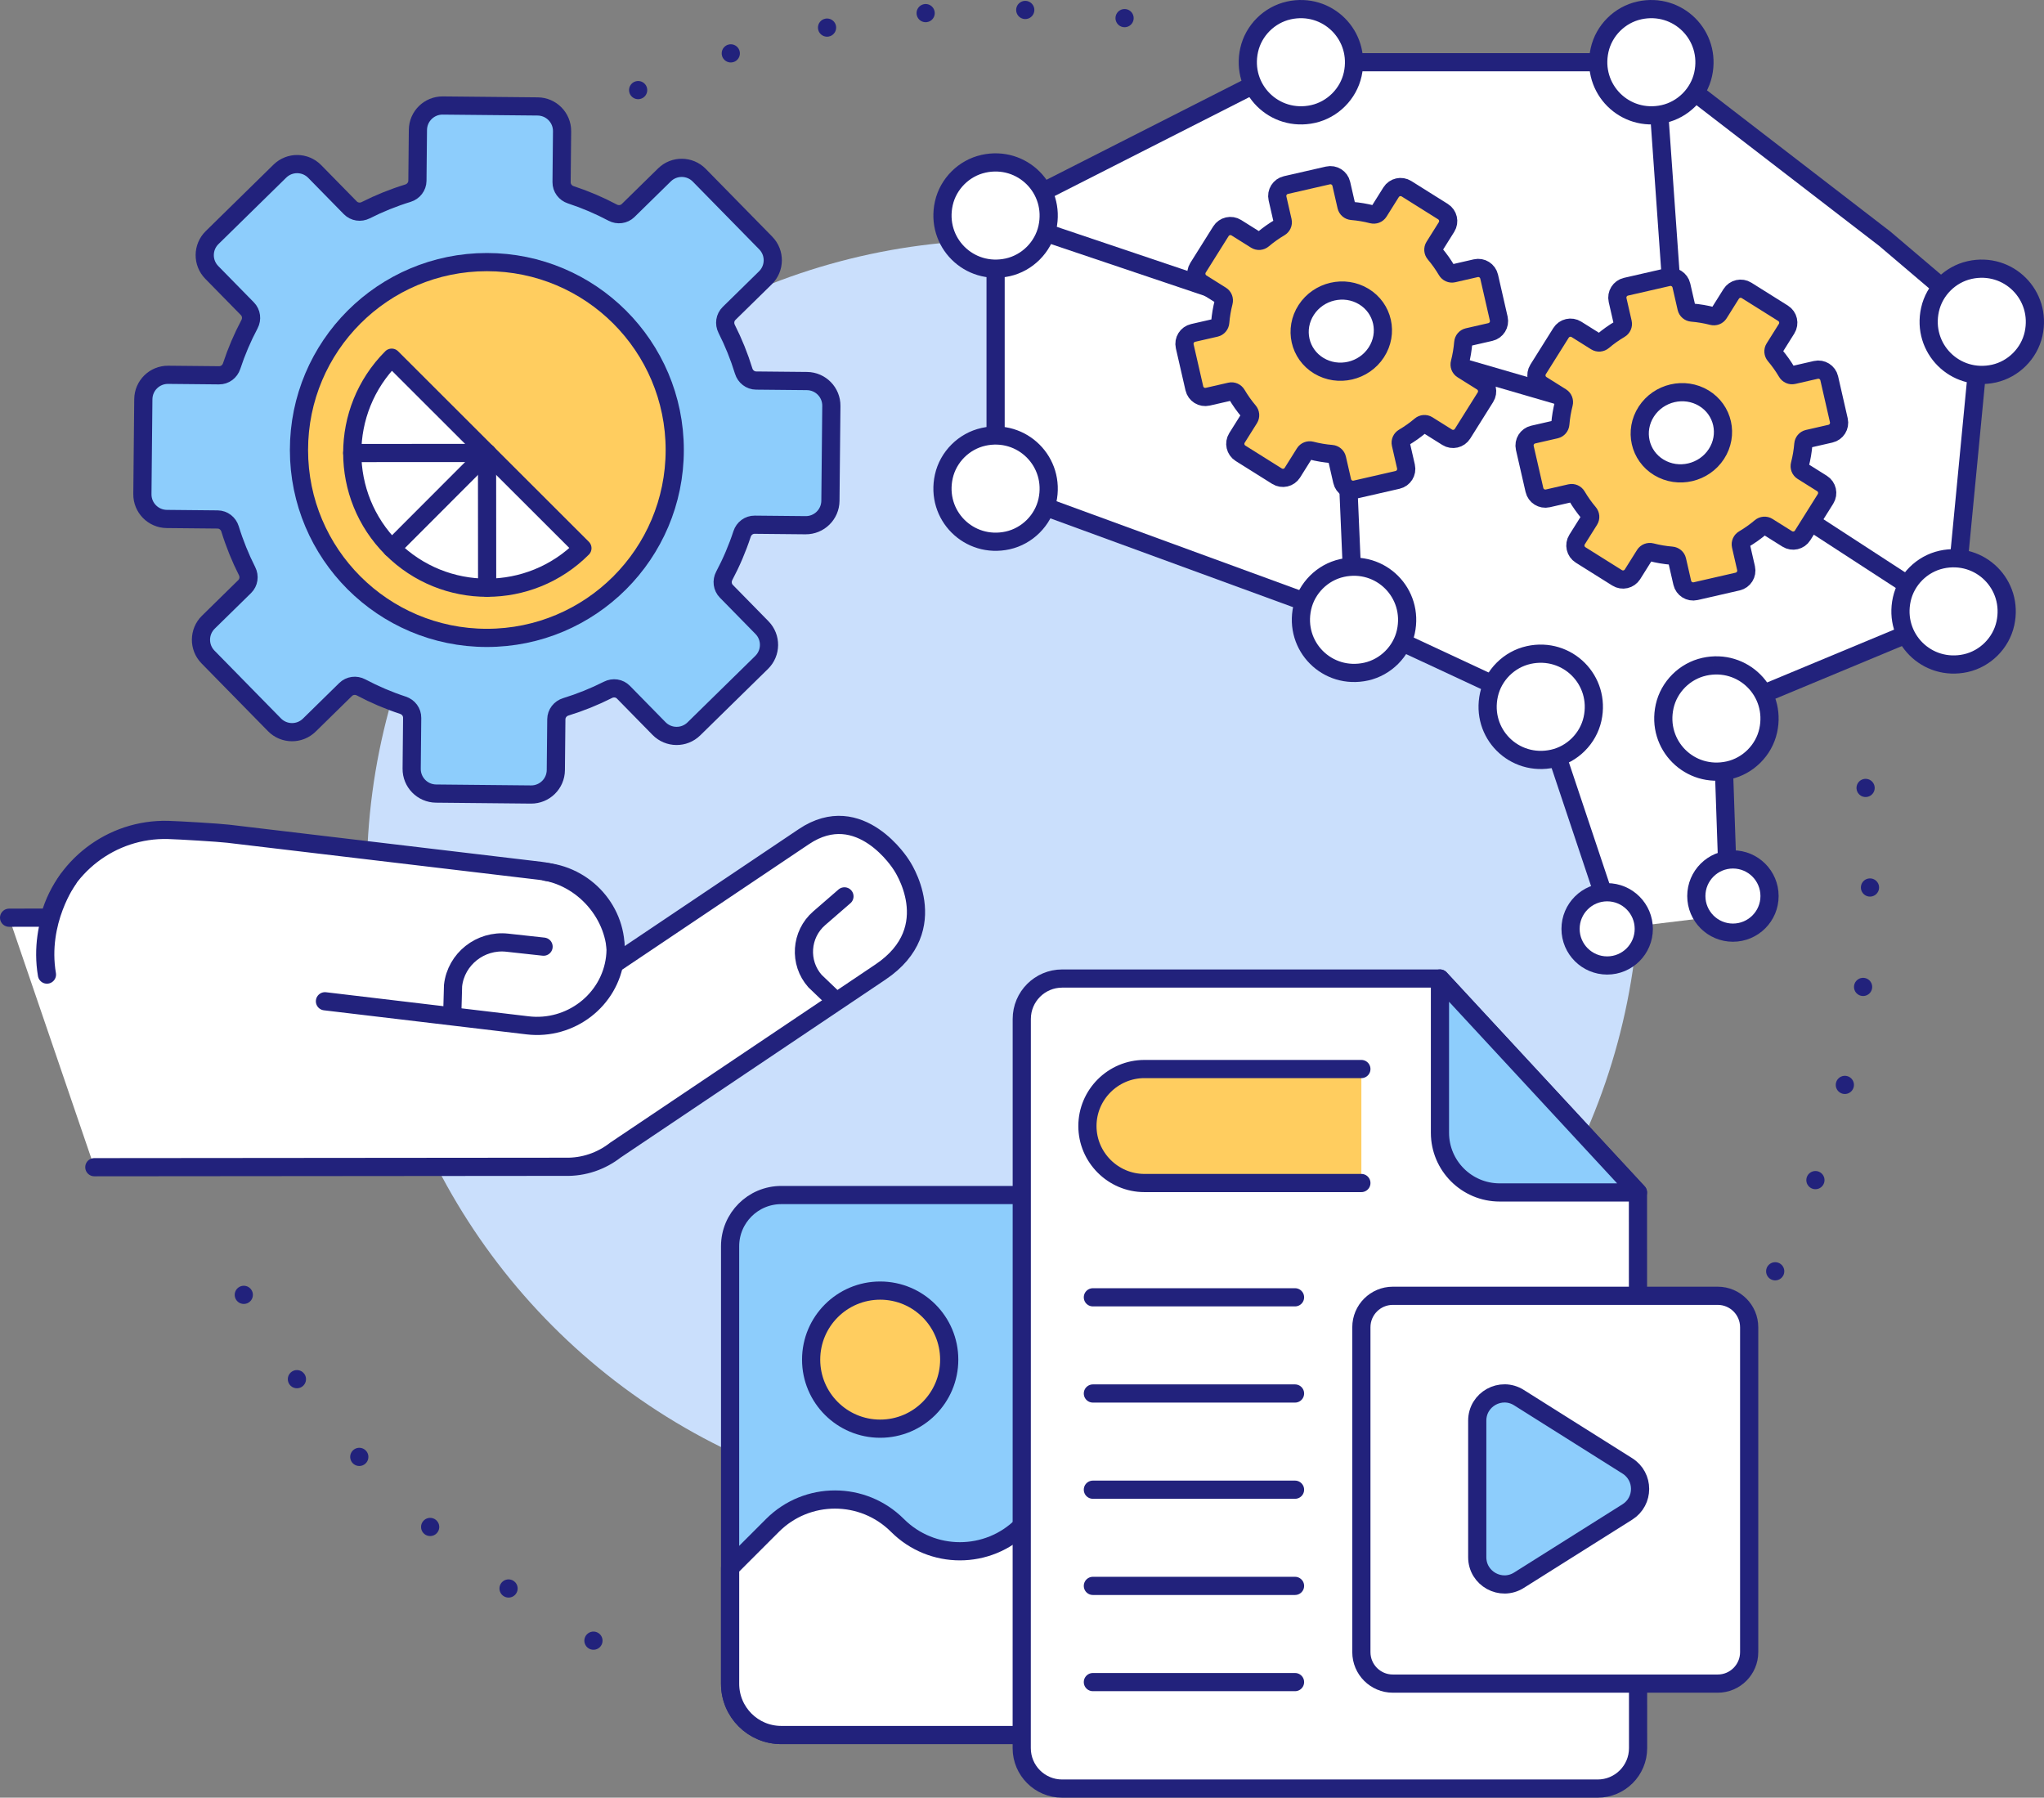 <?xml version="1.0" encoding="UTF-8"?> <svg xmlns="http://www.w3.org/2000/svg" id="Layer_2" data-name="Layer 2" viewBox="0 0 1321.6 1162.27"><rect x="0" y="0" width="1321.6" height="1162.27" fill="#808080" stroke="none"/><defs><style> .cls-1 { stroke-dasharray: 0 64.47; } .cls-1, .cls-2, .cls-3, .cls-4, .cls-5 { stroke: #22227c; stroke-linecap: round; stroke-linejoin: round; stroke-width: 11.76px; } .cls-1, .cls-5 { fill: none; } .cls-2 { fill: #fff; } .cls-3 { fill: #8dcdfc; } .cls-4 { fill: #ffcd5f; } .cls-6 { fill: #cadffc; } </style></defs><g id="_Layer_" data-name="&amp;lt;Layer&amp;gt;"><g><g><path class="cls-1" d="m412.61,58.25C484.35,24.88,564.33,6.26,648.66,6.26c40.18,0,79.38,4.23,117.17,12.27"></path><path class="cls-1" d="m383.71,1060.76c-108.42-58.27-195.45-151.19-246.28-263.94"></path><path class="cls-1" d="m1206.25,509.43c1.91,18.84,2.89,37.96,2.89,57.31,0,94.72-23.49,183.94-64.97,262.17"></path><circle class="cls-6" cx="648.66" cy="566.74" r="411.51"></circle></g><g><polyline class="cls-2" points="1044.19 600.54 996.2 456.98 875.49 400.73 643.73 315.91 643.73 139.53 839.24 40.23 1070.46 40.23 1218.67 154.37 1281.37 207.67 1263.14 397.43 1113.36 459.76 1117.89 591.59"></polyline><line class="cls-5" x1="875.49" y1="400.73" x2="871.67" y2="311.68"></line><line class="cls-5" x1="1122.65" y1="306.09" x2="1263.14" y2="397.43"></line><line class="cls-5" x1="914.17" y1="228.52" x2="1025.73" y2="260.95"></line><line class="cls-5" x1="643.73" y1="139.53" x2="815.57" y2="197.45"></line><line class="cls-5" x1="1070.46" y1="40.23" x2="1083.78" y2="228.52"></line><path class="cls-4" d="m835.63,305.6l7.93-12.64c.9-1.44,2.63-2.08,4.27-1.66,4.35,1.13,8.75,1.86,13.17,2.23,1.69.14,3.11,1.32,3.49,2.97l3.33,14.55c.89,3.89,4.77,6.32,8.66,5.43l27.15-6.22c3.89-.89,6.32-4.77,5.43-8.66l-3.33-14.55c-.38-1.65.39-3.33,1.85-4.19,3.81-2.25,7.46-4.83,10.89-7.73,1.3-1.1,3.13-1.27,4.57-.37l12.64,7.93c3.38,2.12,7.84,1.1,9.96-2.28l14.8-23.59c2.12-3.38,1.1-7.85-2.28-9.97l-12.64-7.93c-1.44-.9-2.08-2.63-1.65-4.27,1.12-4.35,1.86-8.75,2.23-13.17.14-1.69,1.32-3.11,2.97-3.49l14.55-3.33c3.89-.89,6.32-4.77,5.43-8.66l-6.21-27.15c-.89-3.89-4.77-6.32-8.66-5.43l-14.55,3.33c-1.65.38-3.33-.39-4.19-1.85-2.24-3.81-4.83-7.46-7.73-10.89-1.1-1.3-1.27-3.13-.37-4.57l7.93-12.64c2.12-3.38,1.1-7.84-2.28-9.97l-23.59-14.8c-3.38-2.12-7.84-1.1-9.96,2.28l-7.93,12.64c-.9,1.44-2.63,2.08-4.27,1.66-4.35-1.12-8.76-1.86-13.17-2.22-1.69-.14-3.11-1.32-3.49-2.97l-3.33-14.55c-.89-3.89-4.77-6.32-8.66-5.43l-27.15,6.22c-3.89.89-6.32,4.77-5.43,8.66l3.33,14.55c.38,1.66-.39,3.33-1.85,4.19-3.82,2.25-7.46,4.83-10.89,7.73-1.29,1.1-3.13,1.27-4.57.37l-12.64-7.93c-3.38-2.12-7.84-1.1-9.97,2.28l-14.8,23.59c-2.12,3.38-1.1,7.84,2.28,9.96l12.64,7.93c1.43.9,2.08,2.63,1.66,4.27-1.12,4.35-1.86,8.76-2.23,13.17-.14,1.69-1.32,3.11-2.97,3.49l-14.55,3.33c-3.89.89-6.32,4.77-5.43,8.66l6.22,27.15c.89,3.89,4.77,6.32,8.66,5.43l14.55-3.33c1.66-.38,3.33.39,4.19,1.85,2.25,3.81,4.83,7.46,7.73,10.89,1.1,1.29,1.27,3.13.37,4.57l-7.93,12.64c-2.12,3.38-1.1,7.84,2.28,9.96l23.59,14.8c3.38,2.12,7.84,1.1,9.96-2.28m17.06-69.12c-12.51-7.58-16.15-23.74-8.12-36.1,8.02-12.36,24.67-16.23,37.19-8.66,12.51,7.58,16.15,23.74,8.12,36.1-8.02,12.36-24.67,16.23-37.19,8.65"></path><path class="cls-4" d="m1055.52,371.33l7.93-12.64c.9-1.44,2.63-2.08,4.27-1.66,4.35,1.13,8.75,1.86,13.17,2.23,1.69.14,3.11,1.32,3.49,2.97l3.33,14.55c.89,3.89,4.77,6.32,8.66,5.43l27.15-6.22c3.89-.89,6.32-4.77,5.43-8.66l-3.33-14.55c-.38-1.65.39-3.33,1.85-4.19,3.81-2.25,7.46-4.83,10.89-7.73,1.3-1.1,3.13-1.27,4.57-.37l12.64,7.93c3.38,2.12,7.84,1.1,9.96-2.28l14.8-23.59c2.12-3.38,1.1-7.85-2.28-9.97l-12.64-7.93c-1.44-.9-2.08-2.63-1.65-4.27,1.12-4.35,1.86-8.75,2.23-13.17.14-1.69,1.32-3.11,2.97-3.49l14.55-3.33c3.89-.89,6.32-4.77,5.43-8.66l-6.21-27.15c-.89-3.89-4.77-6.32-8.66-5.43l-14.55,3.33c-1.66.38-3.33-.39-4.19-1.85-2.24-3.81-4.83-7.46-7.73-10.89-1.1-1.3-1.27-3.13-.37-4.57l7.93-12.64c2.12-3.38,1.1-7.84-2.28-9.97l-23.59-14.8c-3.38-2.12-7.84-1.1-9.96,2.28l-7.93,12.64c-.9,1.44-2.63,2.08-4.27,1.65-4.35-1.12-8.76-1.86-13.17-2.22-1.69-.14-3.11-1.32-3.49-2.97l-3.33-14.55c-.89-3.89-4.77-6.32-8.66-5.43l-27.15,6.22c-3.89.89-6.32,4.77-5.43,8.66l3.33,14.55c.38,1.66-.39,3.33-1.85,4.19-3.82,2.25-7.46,4.83-10.89,7.73-1.29,1.1-3.13,1.27-4.57.37l-12.64-7.93c-3.38-2.12-7.84-1.1-9.97,2.28l-14.8,23.59c-2.12,3.38-1.1,7.84,2.28,9.96l12.64,7.93c1.43.9,2.08,2.63,1.66,4.27-1.12,4.35-1.86,8.76-2.23,13.17-.14,1.69-1.32,3.11-2.97,3.49l-14.55,3.33c-3.89.89-6.32,4.77-5.43,8.66l6.22,27.15c.89,3.89,4.77,6.32,8.66,5.43l14.55-3.33c1.66-.38,3.33.39,4.19,1.85,2.25,3.81,4.83,7.46,7.73,10.89,1.1,1.29,1.27,3.13.37,4.57l-7.93,12.64c-2.12,3.38-1.1,7.84,2.28,9.96l23.59,14.8c3.38,2.12,7.84,1.1,9.96-2.28m17.06-69.12c-12.51-7.58-16.15-23.74-8.12-36.1,8.02-12.36,24.67-16.23,37.19-8.66,12.51,7.58,16.15,23.74,8.12,36.1-8.02,12.36-24.67,16.23-37.19,8.65"></path><path class="cls-2" d="m635.88,282.43c25.05-5.54,46.87,16.29,41.32,41.34-2.8,12.63-12.98,22.81-25.61,25.62-25.06,5.56-46.91-16.28-41.34-41.35,2.81-12.63,13-22.81,25.63-25.6Z"></path><path class="cls-2" d="m867.64,367.25c25.05-5.54,46.87,16.29,41.32,41.34-2.8,12.63-12.98,22.81-25.61,25.62-25.06,5.56-46.91-16.28-41.34-41.35,2.81-12.63,13-22.81,25.63-25.6Z"></path><path class="cls-2" d="m1255.29,361.8c25.05-5.54,46.87,16.29,41.32,41.34-2.8,12.63-12.98,22.81-25.61,25.62-25.06,5.56-46.91-16.28-41.34-41.35,2.81-12.63,13-22.81,25.63-25.6Z"></path><path class="cls-2" d="m1273.53,174.58c25.05-5.54,46.87,16.29,41.32,41.34-2.8,12.63-12.98,22.81-25.61,25.62-25.06,5.56-46.91-16.28-41.34-41.35,2.81-12.63,13-22.81,25.63-25.6Z"></path><path class="cls-2" d="m1059.88,6.75c25.05-5.54,46.87,16.29,41.32,41.34-2.8,12.63-12.98,22.81-25.61,25.62-25.06,5.56-46.91-16.28-41.34-41.35,2.81-12.63,13-22.81,25.63-25.6Z"></path><path class="cls-2" d="m833.3,6.75c25.05-5.54,46.87,16.29,41.32,41.34-2.8,12.63-12.98,22.81-25.61,25.62-25.06,5.56-46.91-16.28-41.34-41.35,2.81-12.63,13-22.81,25.63-25.6Z"></path><path class="cls-2" d="m635.88,105.88c25.05-5.54,46.87,16.29,41.32,41.34-2.8,12.63-12.98,22.81-25.61,25.62-25.06,5.56-46.91-16.28-41.34-41.35,2.81-12.63,13-22.81,25.63-25.6Z"></path><path class="cls-2" d="m988.36,423.5c25.05-5.54,46.87,16.29,41.32,41.34-2.8,12.63-12.98,22.81-25.61,25.62-25.06,5.56-46.91-16.28-41.34-41.35,2.81-12.63,13-22.81,25.63-25.6Z"></path><path class="cls-2" d="m1101.95,431.07c25.05-5.54,46.87,16.29,41.32,41.34-2.8,12.63-12.98,22.81-25.61,25.62-25.06,5.56-46.91-16.28-41.34-41.35,2.81-12.63,13-22.81,25.63-25.6Z"></path><path class="cls-2" d="m1120.47,555.65c13.08,0,23.67,10.6,23.67,23.68s-10.6,23.67-23.67,23.67-23.67-10.6-23.67-23.67,10.6-23.68,23.67-23.68Z"></path><path class="cls-2" d="m1039.16,576.87c13.08,0,23.67,10.6,23.67,23.68s-10.6,23.67-23.67,23.67-23.68-10.6-23.68-23.67,10.6-23.68,23.68-23.68Z"></path></g><g><path class="cls-3" d="m520.85,339.57l-32.88-.32c-3.74-.04-6.99,2.41-8.15,5.96-3.09,9.41-6.96,18.45-11.53,27.07-1.75,3.3-1.26,7.34,1.36,10.01l23.02,23.48c6.16,6.28,6.06,16.36-.22,22.52l-43.81,42.96c-6.28,6.16-16.36,6.06-22.52-.22l-23.02-23.48c-2.62-2.67-6.64-3.24-9.98-1.55-8.7,4.4-17.83,8.09-27.29,11-3.57,1.1-6.08,4.3-6.12,8.03l-.32,32.88c-.09,8.8-7.29,15.86-16.08,15.77l-61.36-.6c-8.8-.09-15.86-7.29-15.77-16.08l.32-32.88c.04-3.74-2.41-6.99-5.96-8.15-9.41-3.09-18.45-6.96-27.07-11.53-3.3-1.75-7.34-1.26-10.01,1.36l-23.48,23.02c-6.28,6.16-16.36,6.06-22.52-.22l-42.96-43.81c-6.16-6.28-6.06-16.36.22-22.52l23.48-23.02c2.67-2.62,3.24-6.64,1.55-9.98-4.4-8.7-8.09-17.83-11-27.29-1.1-3.57-4.3-6.08-8.03-6.12l-32.88-.32c-8.8-.09-15.86-7.29-15.77-16.08l.6-61.36c.09-8.8,7.29-15.86,16.08-15.77l32.88.32c3.74.04,6.99-2.41,8.15-5.96,3.09-9.41,6.96-18.45,11.53-27.07,1.75-3.3,1.26-7.34-1.36-10.01l-23.02-23.48c-6.16-6.28-6.06-16.36.22-22.52l43.81-42.96c6.28-6.16,16.36-6.06,22.52.22l23.02,23.48c2.62,2.67,6.64,3.24,9.98,1.55,8.7-4.4,17.83-8.09,27.29-11,3.57-1.1,6.08-4.3,6.12-8.03l.32-32.88c.09-8.8,7.29-15.86,16.08-15.77l61.36.6c8.8.09,15.86,7.29,15.77,16.08l-.32,32.88c-.04,3.74,2.41,6.99,5.96,8.15,9.41,3.09,18.45,6.96,27.07,11.53,3.3,1.75,7.34,1.26,10.01-1.36l23.48-23.02c6.28-6.16,16.36-6.06,22.52.22l42.96,43.81c6.16,6.28,6.06,16.36-.22,22.52l-23.48,23.02c-2.67,2.62-3.24,6.64-1.55,9.98,4.4,8.7,8.09,17.83,11,27.29,1.1,3.57,4.3,6.08,8.03,6.12l32.88.32c8.8.09,15.86,7.29,15.77,16.08l-.6,61.36c-.09,8.8-7.29,15.86-16.08,15.77Z"></path><g><path class="cls-2" d="m5.88,593.34l25.67-.05v1.85c8.37-34.31,40.23-59.56,77.23-58.55h0c7.33.2,32.71,1.73,38.8,2.45l201.73,23.97c27.69,3.29,49.73,28.56,48.96,56.15h0c-.16,1.3-.41,2.56-.66,3.82l35.55-23.88,86.59-58.17c36.42-24.47,62.95,18.11,62.95,18.11,0,0,28.74,41.09-13.41,69.41l-171.45,115.19c-8.96,6.99-20.33,11.06-32.56,10.73l-304.28.27"></path><path class="cls-5" d="m353.19,563.71c27.78,3.3,47.8,28.33,44.49,55.61h0c-3.31,27.29-28.75,46.91-56.53,43.61l-131.04-15.57"></path><path class="cls-5" d="m43.99,568.62s-19.5,26.84-13.64,61.49"></path><path class="cls-5" d="m351.46,612.05l-23.51-2.57c-17.34-1.9-33.11,10.59-35.02,27.75h0l-.53,19.26"></path><path class="cls-5" d="m546,579.54l-16.32,14.15c-12.03,10.44-13.25,28.72-2.7,40.63h0s12.84,12.28,12.84,12.28"></path></g><g><circle class="cls-4" cx="314.79" cy="290.94" r="121.48"></circle><g><path class="cls-2" d="m253.25,231.27c-17,17.03-25.5,39.34-25.49,61.63.02,22.32,8.54,44.61,25.57,61.62,17.03,17,39.34,25.5,61.64,25.47,22.3,0,44.6-8.53,61.6-25.56l-123.32-123.16Z"></path><line class="cls-5" x1="314.91" y1="292.85" x2="253.33" y2="354.51"></line><line class="cls-5" x1="314.91" y1="292.85" x2="227.76" y2="292.9"></line><line class="cls-5" x1="314.91" y1="292.85" x2="314.97" y2="379.99"></line></g></g></g><g><g><path class="cls-3" d="m847.12,772.64h-341.95c-18.29,0-33.11,14.82-33.11,33.11v282.9c0,18.29,14.82,33.11,33.11,33.11h158.22l216.84-285.34v-30.67c0-18.29-14.82-33.11-33.11-33.11Z"></path><circle class="cls-4" cx="569.1" cy="879.06" r="44.64"></circle><path class="cls-2" d="m661.05,986.23c-22.31,22.31-58.48,22.31-80.79,0-22.31-22.31-58.48-22.31-80.79,0l-27.4,27.4v75.02c0,18.29,14.82,33.11,33.11,33.11h157.62l-1.74-135.54Z"></path></g><path class="cls-2" d="m660.62,1130.25c0,14.44,11.7,26.14,26.14,26.14h346.24c14.44,0,26.15-11.71,26.14-26.15l-.08-359.27-128.02-138.31h-244.25c-14.44,0-26.14,11.7-26.14,26.14v139.57l-.03,331.87Z"></path><path class="cls-3" d="m931.04,632.66v99.69c0,21.33,17.29,38.62,38.63,38.62h89.39l-128.02-138.31Z"></path><line class="cls-5" x1="837.33" y1="838.76" x2="706.63" y2="838.76"></line><line class="cls-5" x1="837.33" y1="900.95" x2="706.63" y2="900.95"></line><path class="cls-2" d="m900.57,837.78h210.06c11.23,0,20.34,9.11,20.34,20.34v210.06c0,11.23-9.11,20.34-20.34,20.34h-210.06c-11.23,0-20.34-9.11-20.34-20.34v-210.06c0-11.23,9.11-20.34,20.34-20.34Z"></path><path class="cls-3" d="m955.15,918.51v88.28c0,13.85,15.26,22.27,26.97,14.89l70.1-44.14c10.96-6.9,10.96-22.88,0-29.78l-70.1-44.14c-11.72-7.38-26.97,1.04-26.97,14.89Z"></path><line class="cls-5" x1="837.33" y1="963.15" x2="706.63" y2="963.15"></line><line class="cls-5" x1="837.33" y1="1025.34" x2="706.63" y2="1025.34"></line><line class="cls-5" x1="837.33" y1="1087.54" x2="706.63" y2="1087.54"></line><path class="cls-4" d="m880.23,764.87h-140.28c-20.27,0-36.85-16.58-36.85-36.85h0c0-20.27,16.58-36.85,36.85-36.85h140.28"></path></g></g></g></svg> 